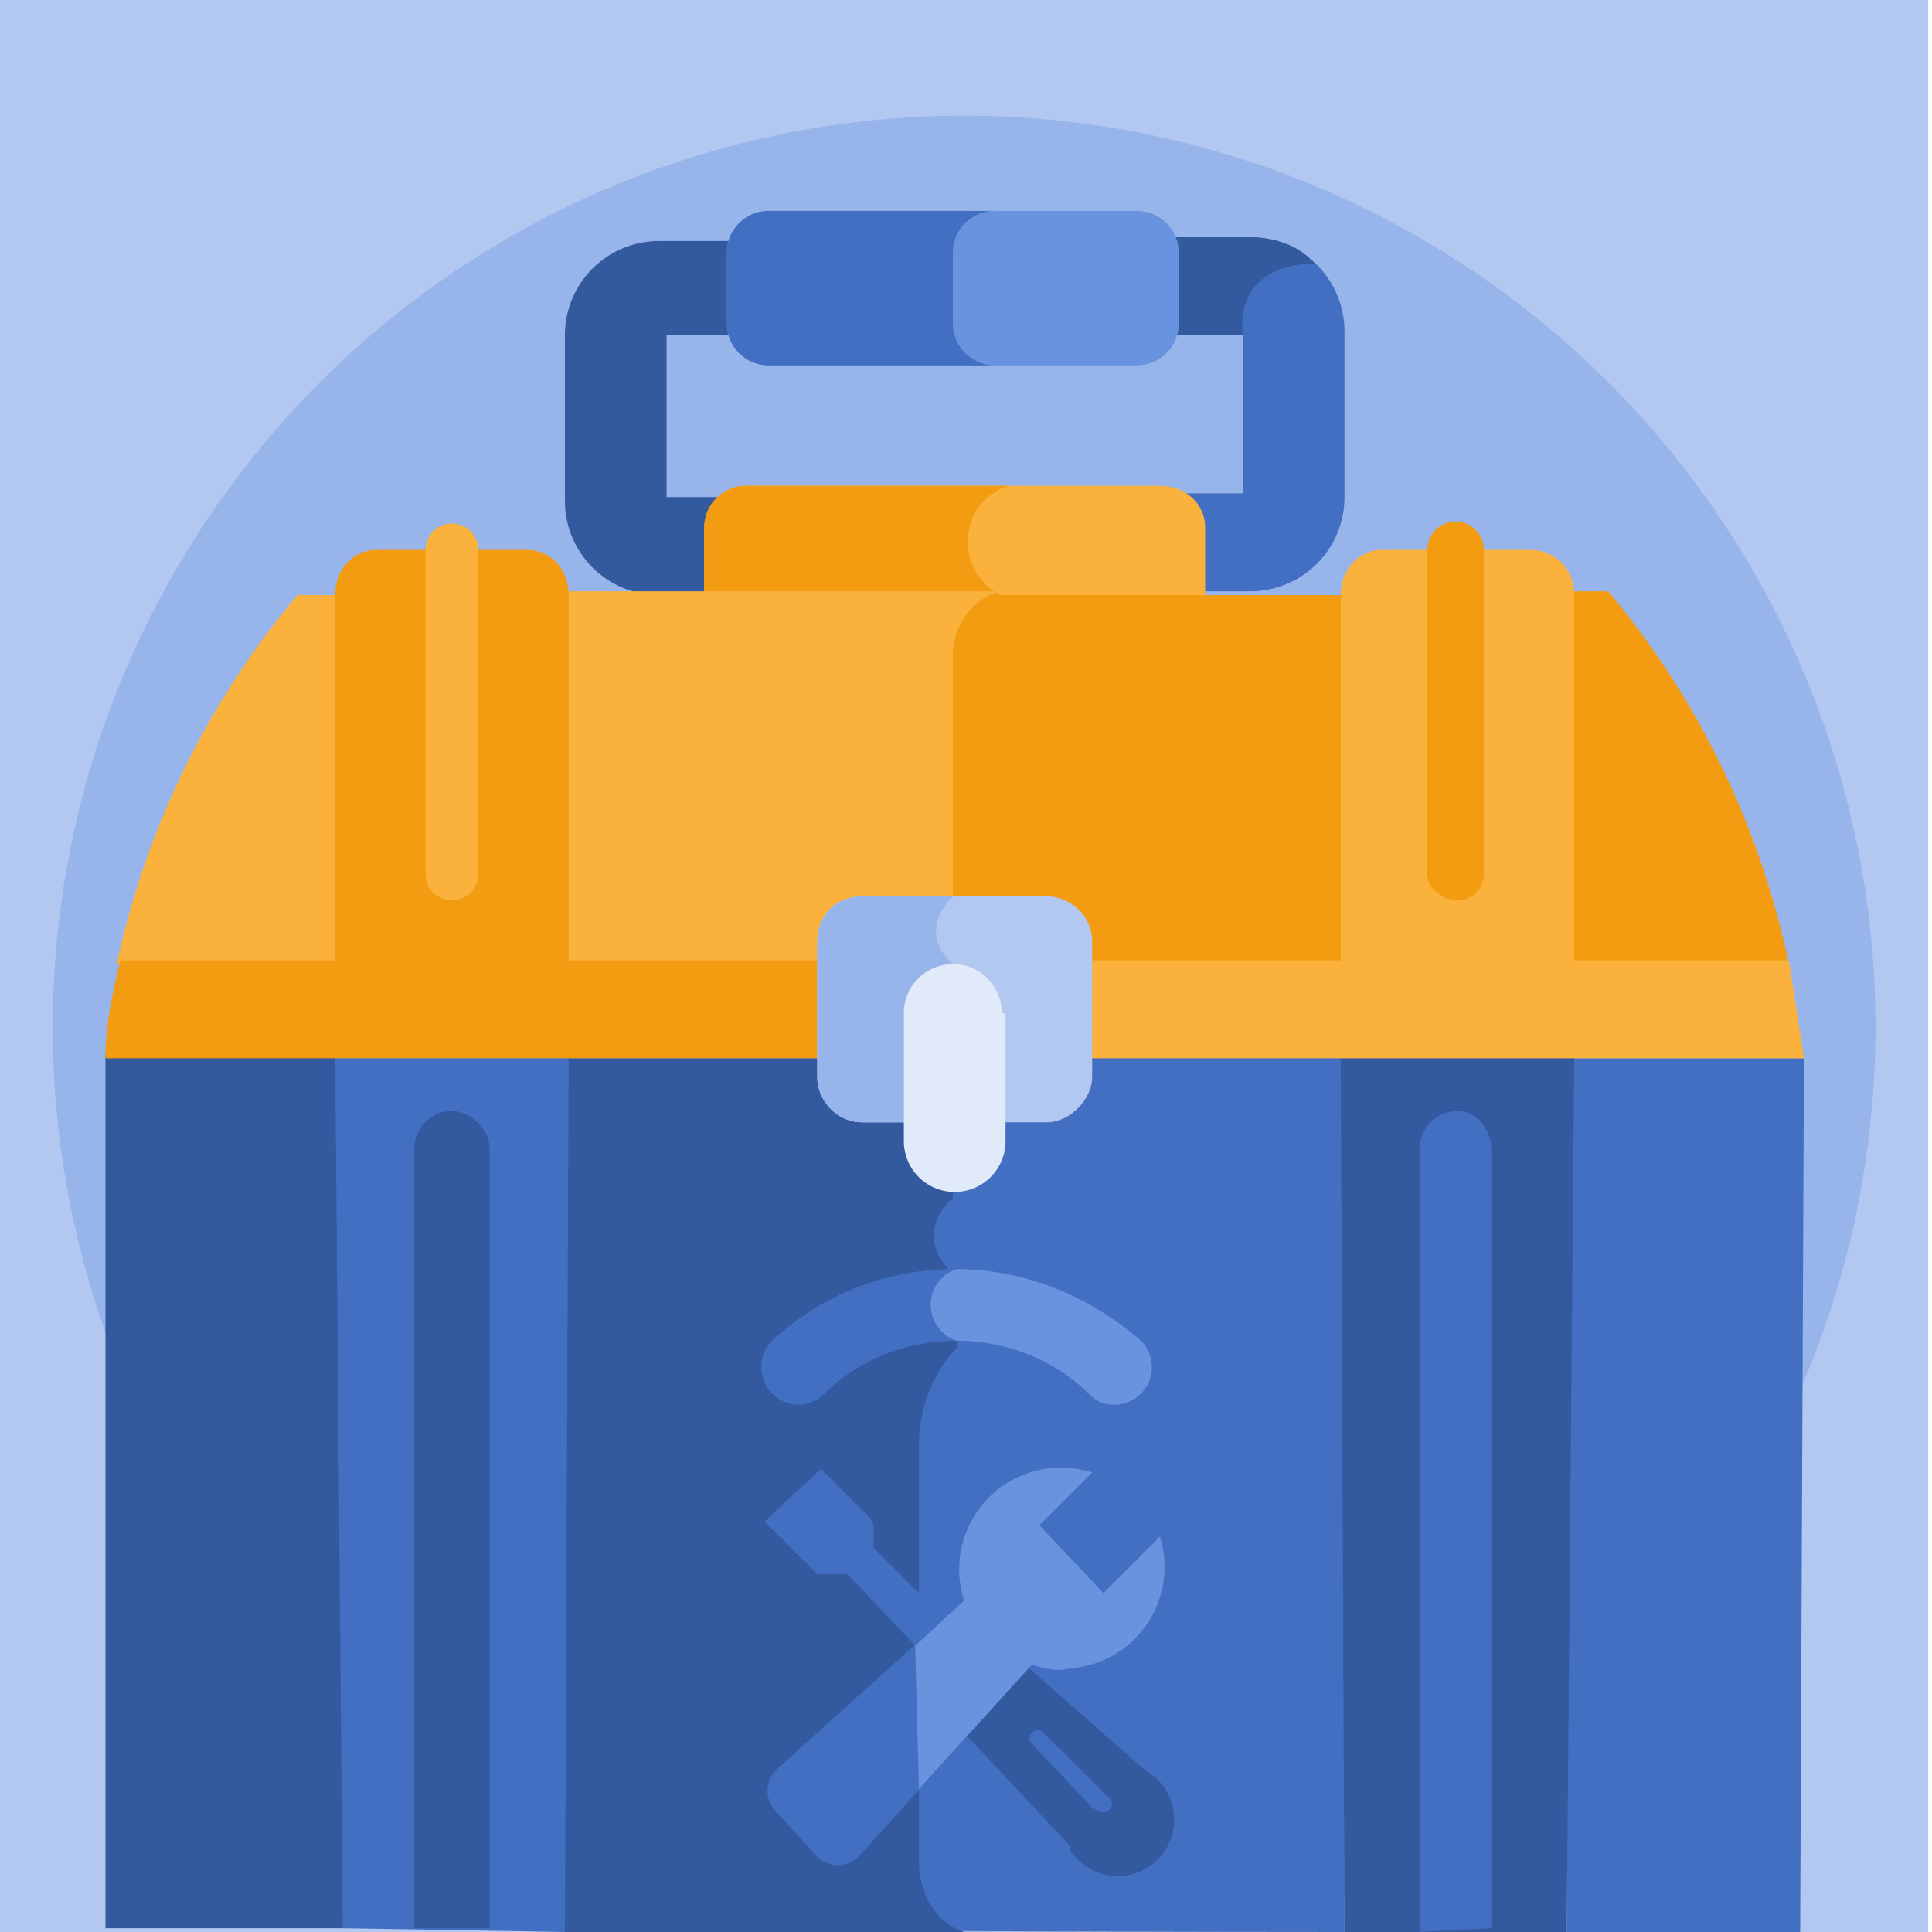 <svg xmlns="http://www.w3.org/2000/svg" fill-rule="evenodd" stroke-linejoin="round" stroke-miterlimit="2" clip-rule="evenodd" viewBox="0 0 513 513"><path fill="none" d="M0 0h512v513H0z"/><clipPath id="a"><path d="M0 0h512v513H0z"/></clipPath><g clip-path="url(#a)"><path fill="#b3c8f0" d="M0 0h512v513H0z"/><path fill="#97b4eb" fill-rule="nonzero" d="M498 271a243 243 0 01-12 77 242 242 0 1112-77z"/><path fill="#426fc2" fill-rule="nonzero" d="M332 63h-21v23a11 11 0 010 3h19v42h-17c3 2 5 6 5 9v17h14a25 25 0 0025-25V88a25 25 0 00-25-25z"/><path fill="#33599e" fill-rule="nonzero" d="M176 89h20a11 11 0 01-1-4V68l1-4h-21a25 25 0 00-25 25v44a25 25 0 0025 25h14v-17c0-3 2-7 4-9h-16V89z"/><path fill="#fab23d" fill-rule="nonzero" d="M320 159v-19c0-6-5-11-12-11H198c-6 0-11 5-11 11v19h133z"/><path fill="#f39c12" fill-rule="nonzero" d="M257 144c0-7 4-13 11-15h-70c-6 0-11 5-11 11v19h81a16 16 0 01-11-15z"/><path fill="#426fc2" fill-rule="nonzero" d="M288 286c0 5-4 10-10 10h-49c-6 0-11-5-11-10v-6h-68v231c3 2 207 2 207 2V280h-69v6z"/><path fill="#33599e" fill-rule="nonzero" d="M244 495V384c0-17 10-26 10-26v-19c-13-11-1-21-1-21v-20h-24c-6 0-11-5-11-10v-7h-68v232h106c-12-4-12-18-12-18zM92 512l-2-232H28v232h64z"/><path fill="#426fc2" fill-rule="nonzero" d="M416 513h62l1-232h-62l-1 232z"/><g fill-rule="nonzero"><path fill="#33599e" d="M304 470l-33-29-17 17 30 32v1a15 15 0 1020-21z"/><path fill="#426fc2" d="M219 418h6l21 22 8-7-22-22v-6l-1-2-13-13-15 14 14 14h2z"/><path fill="#426fc2" d="M284 443a27 27 0 0024-35l-15 15-17-18 14-14a27 27 0 00-34 34l-50 45a8 8 0 000 11l11 12c3 3 8 3 11 0l46-51c3 1 7 2 10 1z"/><path fill="#6893de" d="M284 443a27 27 0 0024-35l-15 15-17-18 14-14a27 27 0 00-34 34l-13 12 1 38 30-33c3 1 7 2 10 1z"/><path fill="#426fc2" d="M292 481l-2-1-16-17a2 2 0 013-3l17 17a2 2 0 01-2 4z"/></g><path fill="#fab23d" fill-rule="nonzero" d="M90 256v-98H79a226 226 0 00-48 98h59z"/><path fill="#f39c12" fill-rule="nonzero" d="M357 256v-98H150v98h68v-6c0-6 5-10 11-10h49c6 0 10 4 10 10v6h69z"/><path fill="#fab23d" fill-rule="nonzero" d="M253 239v-65a18 18 0 0112-17H150v99h105v-6-3l-2-8z"/><path fill="#f39c12" fill-rule="nonzero" d="M475 256a226 226 0 00-48-99h-11v99h59zm-324 0v-98c0-7-5-12-11-12h-40c-6 0-11 5-11 12v98h62z"/><path fill="#fab23d" fill-rule="nonzero" d="M418 256v-98c0-7-5-12-12-12h-39c-6 0-11 5-11 12v98h62z"/><path fill="#426fc2" fill-rule="nonzero" d="M91 512l59 1 1-233H89l2 232z"/><path fill="#33599e" fill-rule="nonzero" d="M357 513h59l2-233h-62l1 233z"/><path fill="#fab23d" fill-rule="nonzero" d="M475 255H288v26h191l-4-26z"/><path fill="#f39c12" fill-rule="nonzero" d="M28 281h190v-26H32c-2 8-4 17-4 26z"/><path fill="#426fc2" fill-rule="nonzero" d="M212 373a10 10 0 01-7-17 71 71 0 0149-19 10 10 0 110 19c-13 0-26 5-35 14a10 10 0 01-7 3z"/><path fill="#fab23d" fill-rule="nonzero" d="M120 239c-4 0-7-3-7-7v-86a7 7 0 1114 0v86c0 4-3 7-7 7z"/><path fill="#f39c12" fill-rule="nonzero" d="M387 239c-4 0-8-3-8-7v-86a7 7 0 1115 0v86c0 4-3 7-7 7z"/><path fill="#426fc2" fill-rule="nonzero" d="M387 295a10 10 0 00-10 10v208l19-1V305c0-5-4-10-9-10z"/><path fill="#33599e" fill-rule="nonzero" d="M120 295a10 10 0 00-10 10v207h20V305c0-5-5-10-10-10z"/><path fill="#b3c8f0" fill-rule="nonzero" d="M278 298h-49c-7 0-12-6-12-12v-36c0-7 5-12 12-12h49c6 0 12 5 12 12v36c0 6-6 12-12 12z"/><path fill="#6893de" fill-rule="nonzero" d="M296 373c-3 0-5-1-7-3-9-9-22-14-35-14a10 10 0 010-19c18 0 35 7 49 19a10 10 0 01-7 17z"/><path fill="#97b4eb" fill-rule="nonzero" d="M253 238h-24c-7 0-12 5-12 12v36c0 6 5 12 12 12h24v-42c-10-9 0-18 0-18z"/><path fill="#e1eaf9" fill-rule="nonzero" d="M267 269v34a13 13 0 01-27 0v-34a13 13 0 1126 0z"/><path fill="#33599e" fill-rule="nonzero" d="M332 63h-21v23a11 11 0 010 3h19c-2-20 19-19 19-19-4-5-11-7-17-7z"/><path fill="#6893de" fill-rule="nonzero" d="M303 56h-99c-6 0-11 5-11 11v19c0 6 5 11 11 11h98c6 0 11-5 11-11V67c0-6-5-11-11-11z"/><path fill="#426fc2" fill-rule="nonzero" d="M253 86V67c0-6 5-11 11-11h-60c-6 0-11 5-11 11v19c0 6 5 11 11 11h60c-6 0-11-5-11-11z"/></g></svg>
